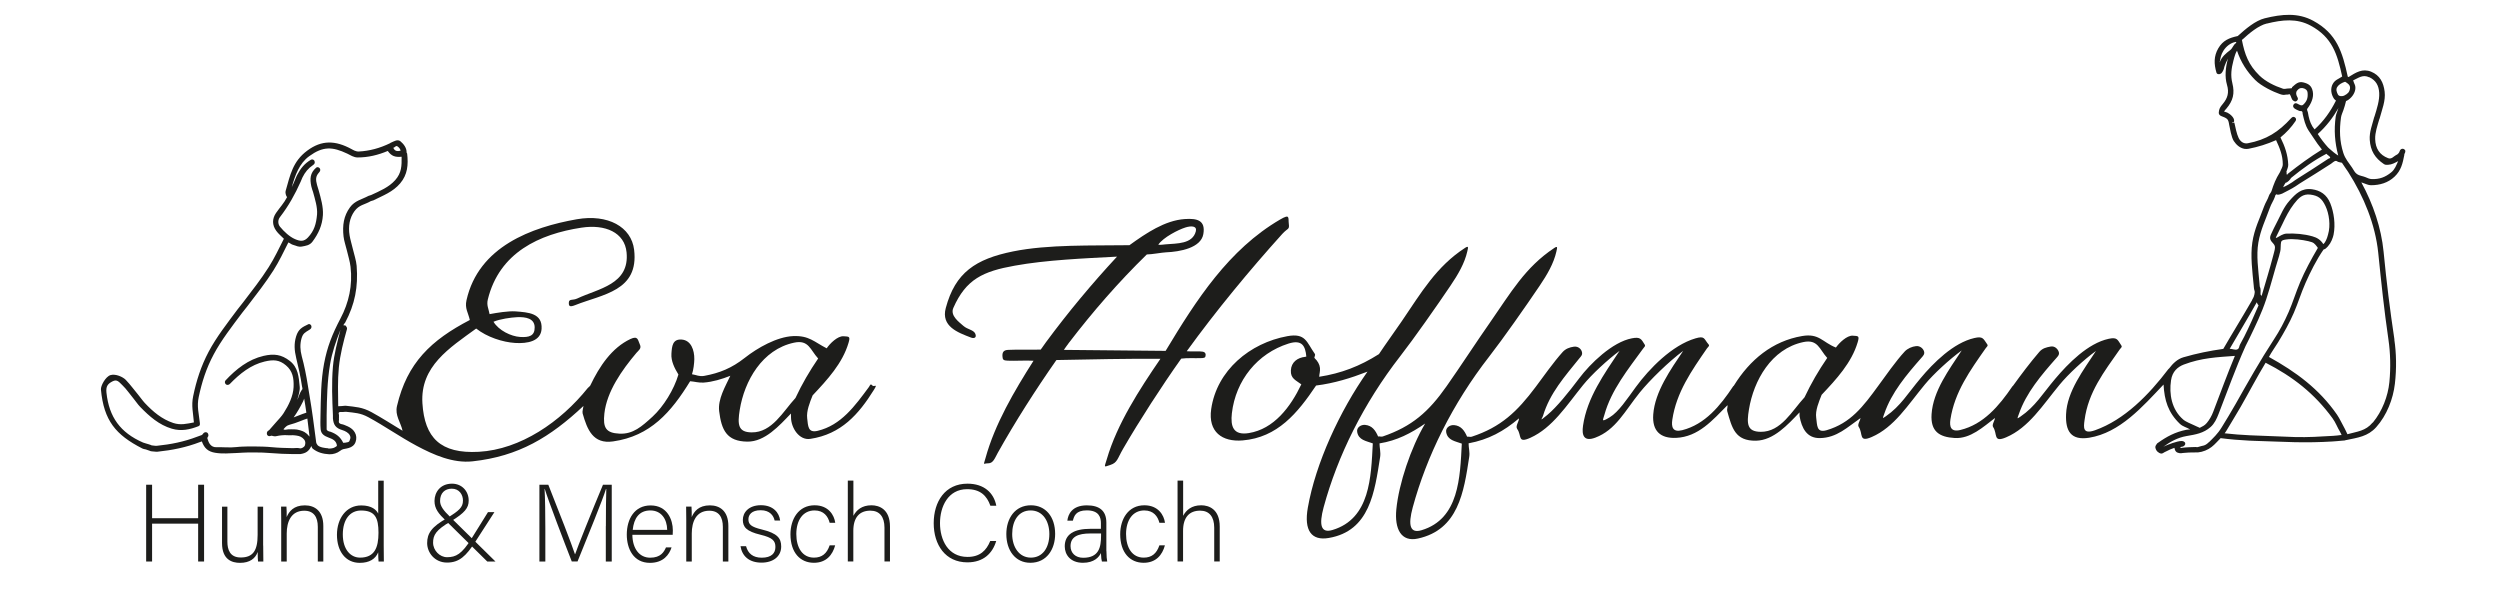 <?xml version="1.0" encoding="UTF-8"?> <svg xmlns="http://www.w3.org/2000/svg" id="Ebene_1" viewBox="0 0 353.91 83.72"><defs><style> .cls-1 { fill: #1d1d1b; } </style></defs><g><path class="cls-1" d="M338.97,48.1c-.66-4.4-1.11-8.06-1.54-12.47-.33-3.37-1.48-6.75-3.15-9.81.19.04.12.06.37.13s.61.27.99.27c1.24,0,2.42-.33,3.34-1.21.93-.88,1.15-1.87,1.39-3.1,0-.04-.04-.05.03-.16.07-.11.19-.39.03-.55-.16-.15-.34-.2-.54-.07-.2.13-.17.38-.33.55-.16.17-.14.17-.42.31s-.58.59-1.07.4c-1.2-.46-1.79-1.36-1.83-2.7-.03-.93.32-1.9.58-2.8,0-.03.04-.09.05-.12.33-1.25.87-2.5.71-3.8s-.68-2.32-1.91-2.82c-1.23-.5-2.15.11-3.19.75-.04.02-.11-.03-.12-.05-.76-3.49-1.54-6.09-4.89-7.91-2.16-1.17-4.42-.95-6.87-.35-1.33.33-2.72,1.52-3.77,2.47,0,0-.03.04-.04.04-1.21.26-2.11.62-2.76,1.74-.65,1.12-.62,2.21-.26,3.44.04.12.14.21.29.22.14.01.22,0,.38-.11.15-.11.36-.53.39-.69s.02-.11.05-.22c.03-.11.02-.03.07-.2.05-.18.3-.73.41-.9s.02,0,.01.03c-.31,1.17-.44,2.46-.11,3.59.34,1.13.07,1.92-.58,2.7-.42.5-.53.7-.58,1.21s.58.58.75.68c.17.1.09.03.12.05.41.23.46.32.57.82,0,.03-.02-.02.06.34.08.36.28,1.64.63,2.17.35.53.85.98,1.5,1.1.19.04.42.02.6-.01,1.35-.26,2.61-.66,3.88-1.22.52,1.11.95,2.17.95,3.41,0,.42-.24.7-.38,1.08-.01.04-.05.09-.07.13-.52.82-.85,1.65-1.14,2.58-.06.21-.29.42-.36.64-.18.57-.48.95-.69,1.53-.62,1.73-1.39,3.19-1.67,5.12-.29,1.92.01,4.14.2,6.14,0,.06,0,.12.02.24.02.12.02.28.1.48.08.2-.09.83-.2.99-.11.16-.14.27-.18.36-1.33,2.32-2.72,4.55-4.05,6.85-1.93.27-3.76.64-5.65,1.19-.83.24-1.5.88-2.02,1.58-.02.03-.09.07-.11.1-2.76,3.64-6.21,7.17-10.38,8.65-1.76.62-1.62-.41-1.48-1.43.51-3.96,2.78-6.87,4.97-10,.18-.26.39-.34.24-.57-.54-.8-.55-1.21-1.78-.95-2.97.64-5.76,3.51-7.58,5.66-1.82,2.15-2.81,3.91-4.93,5.36-.57.39-.44.29-.22-.36,1.03-3.01,3.17-5.51,5.33-7.96.18-.21.46-.46.31-.87s-.57-.84-1.15-.73c-.59.11-1.14.23-1.59.75-1.29,1.5-2.54,3.16-3.71,4.78-.03.04-.09.08-.11.11-1.89,2.78-4.1,5.38-7.36,6.17-1.37.33-1.56-.48-1.41-1.49.6-3.91,2.79-6.93,4.98-10.06.18-.26.39-.35.23-.58-.56-.79-.59-1.17-1.81-.89-2.97.67-5.82,3.53-7.63,5.7-1.82,2.16-2.8,3.91-4.91,5.38-.57.4-.44.29-.22-.36,1.02-3.01,3.15-5.52,5.3-7.97.18-.21.46-.47.32-.88-.14-.41-.59-.79-1.14-.72-.55.06-1.19.33-1.59.76-1.22,1.31-2.79,3.55-3.71,4.81-2.18,3-3.95,5.33-7.34,6.33-1.46.43-1.33-.72-1.48-1.76-.15-1.03.38-2.26.77-3.25,2.1-2.22,4.24-4.54,5.1-7.43.27-.92.12-.89-.7-.94s-1.92,1.02-2.38,1.68c-1.93-.76-2.36-2.04-4.78-1.63-4.17.71-7.39,3.33-9.67,7.03-.01.02-.08.06-.09.08-1.84,2.78-3.99,5.4-7.22,6.22-1.36.34-1.55-.47-1.4-1.48.58-3.9,2.74-6.95,4.9-10.09.18-.26.42-.36.23-.58-.67-.77-.49-1.25-1.85-.85-3.31.97-6.53,4.27-8.46,6.91-1.23,1.68-2.42,3.51-3.69,4.27s-.95.4-.74-.37c.96-3.49,3.37-6.46,5.46-9.34.21-.29.38-.36.24-.59-.5-.82-.64-1.11-1.8-.89-2.81.53-5.95,3.64-7.46,5.65-1.51,2.01-3.2,4.1-4.5,5.18-1.3,1.08-.76.57-.64.17.97-3.25,3.09-5.6,5.18-8.2.21-.26.45-.45.33-.89-.12-.44-.58-.81-1.15-.72-.57.08-1.15.28-1.58.76-1.3,1.45-2.7,3.44-3.81,4.93-2.62,3.5-4.93,5.7-9.05,7.05-.21.07-.44-.03-.66,0-.37-.86-.85-1.55-1.84-1.64-.61-.05-1.24.38-1.12,1.01.2,1.14,1.25,1.26,2.21,1.61-.25,4.75-.36,10.66-5.7,12.26-1.64.49-1.93-.7-1.25-3.22,1.97-7.26,5.63-14.69,10.84-21.38,1.96-2.52,5.15-7.07,7.12-9.99,1.07-1.58,2-3.17,2.38-4.86.13-.59.2-.84-.32-.49-4.09,2.71-6.15,6.33-9.02,10.45-1.86,2.65-4.3,6.4-6.2,9.1-2.55,3.64-4.92,5.71-9.04,7.12-.21.07-.44-.04-.66,0-.37-.86-.85-1.55-1.84-1.64-.61-.05-1.24.38-1.12,1.01.2,1.14,1.25,1.26,2.21,1.61-.25,4.75-.36,10.66-5.71,12.26-1.64.49-1.93-.7-1.25-3.22,1.97-7.26,5.64-14.69,10.84-21.38,1.96-2.52,5.15-7.07,7.12-9.99,1.07-1.58,2-3.17,2.38-4.86.14-.59.19-.82-.33-.48-4.04,2.62-6.19,6.32-8.94,10.36-.89,1.31-2.3,3.25-3.24,4.67-2.7,1.71-5.32,2.72-8.46,3.21.03-.47.15-.74.11-1.25-.05-.51-.33-.98-.75-1.38-.15-.14.19-.39,0-.65-1.15-1.62-1.26-2.94-3.86-2.47-5.3.96-10,4.84-10.79,10.33-.46,3.23,1.56,4.67,4.45,4.43,4.94-.41,7.78-3.87,10.4-7.77,2.56-.32,4.92-1.05,7.28-1.97-3.94,5.58-7.35,12.99-8.45,19.27-.57,3.24.53,4.7,2.96,4.28,5.83-.99,6.5-6.54,7.28-11.48.1-.66-.09-1.28-.09-1.91,2.46-.39,4.45-1.43,6.46-2.81-2.03,3.44-3.73,8.53-4.08,12.15-.27,2.76.67,4.66,3.06,4.13,5.71-1.25,6.5-6.55,7.26-11.57.1-.67-.09-1.27-.09-1.91,2.81-.52,4.97-1.7,7.13-3.53.02.44-.54,1.08-.25,1.5.68.94,0,2.08,1.86,1.25,3.13-1.41,5.12-4.57,7.46-7.46,1.23-1.52,3.48-3.59,5.17-4.85-2.18,3.28-4.6,6.64-5.17,10.59-.2,1.35.11,2.31,1.73,1.7,2.89-1.08,4.17-3.74,6.29-6.38,1.43-1.77,4.15-4.42,6.16-5.91-1.79,2.66-4,5.78-4.24,8.99-.18,2.38,1.04,3.42,3.22,3.33,3.18-.14,5.18-2.51,7.29-4.63.05.24-.11.58-.04.84.68,2.38,1.1,4.24,4.08,4.19,2.49-.05,4.5-2.27,6.16-4.01.02.11-.03.4,0,.52.29,1.67,1.01,3.15,2.87,3.12,2.41-.03,3.92-1.56,5.77-2.84-.04.31-.48.94-.27,1.24.66.97-.05,2.27,1.84,1.45,3.2-1.38,5.14-4.56,7.53-7.44,1.26-1.52,3.51-3.58,5.22-4.82-1.79,2.72-4.05,5.73-4.27,9.02-.16,2.43,1.07,3.25,3.28,3.38,2.21.13,4.02-1.56,5.69-2.83,0,.32-.47.96-.26,1.27.66.98-.04,2.27,1.85,1.46,3.21-1.37,5.17-4.55,7.55-7.43,1.25-1.52,3.46-3.57,5.16-4.79-1.74,2.67-4.1,5.72-4.23,8.95-.1,2.39.69,3.74,3.27,3.33,4.36-.71,7.55-4.39,10.53-7.53.13,2.25.64,3.96,2.31,5.56.42.4.99.51,1.46.8-.18.02-.39,0-.57.05-1.53.31-2.73.94-4,1.85-.03.02-.06.02-.13.11s-.27.35-.23.55.14.43.29.57c.15.14.32.24.51.28.19.03.37-.12.49-.19.12-.07.16-.08.25-.12.38-.21.75-.36,1.16-.5.03.2.09.38.22.53.13.15.38.21.55.23s.26-.01.41-.03c.6-.07,1.16-.08,1.77-.08.1,0,.28,0,.37,0,.72-.07,1.41-.36,1.94-.77.53-.41.83-.82,1.29-1.26,0,0,.01.01.02.01,1.33.18,2.65.28,4,.35.2.01.54.02.73.03,1.9.05,3.84.15,5.7.19,1.86.04,3.56.01,5.38-.1.23-.01.45-.03.65-.05.2-.02.38-.03.55-.05s.38-.03.49-.04.12-.03.18-.05c.06-.02.01,0,.03-.01s.02,0,.04,0c1.64-.35,3.06-.5,4.25-1.83,1.5-1.68,2.39-3.99,2.64-6.14.25-2.14.21-4.36-.08-6.25ZM184.92,50.47s-.11.04-.12.04c-1.14.12-2,.76-2.06,1.92-.06,1.16.7,1.39,1.48,1.98-1.52,3.2-3.88,6.33-7.44,6.9-2.18.35-2.61-.92-2.39-2.82.54-4.65,3.62-8.46,8.01-9.85,1.93-.61,2.39.34,2.53,1.84ZM255.46,56.24c-1.76,1.89-3.32,4.92-6.21,4.89-1.93-.02-2-1.12-1.66-3.18.67-4.09,3.17-8.56,7.68-9.52,2.09-.45,2.29,1.03,3.4,2.24-1.24,1.81-2.27,3.58-3.21,5.57ZM335.41,10.93c.91.43,1.34,1.15,1.4,2.22.06,1.07-.34,2.27-.66,3.32,0,.03-.04.09-.05.12-.27,1.06-.7,2.08-.63,3.2.1,1.55.74,2.59,2.01,3.44.2.13.39.11.58.1.56-.03.95-.27,1.43-.52-.26.58-.47,1.18-.98,1.59-.85.69-1.66.99-2.76.95-.32-.01-.57-.14-.91-.28-.33-.14-.85-.19-1.17-.42-.33-.23-.47-.58-.7-.92-.47-.69-.97-1.24-1.24-2.08-.53-1.65-.57-3.26-.33-5.01.04-.32.21-.69.34-1.05.13-.36.28-.87.37-1.27,0-.04.1-.05.12-.06.61-.32,1.1-.98,1.19-1.59.09-.61-.16-.77-.3-1.29.78-.36,1.37-.87,2.27-.44ZM323.25,26.4c.05-.07.2-.4.28-.49.08-.1.08-.03.2-.09.12-.06.41-.33.48-.44.06-.11.11-.18.17-.23,1.58-1.29,3.16-2.43,4.96-3.38.11.16.46.33.52.49s-.17.16-.25.21c-1.49.97-2.92,1.93-4.45,2.87-.22.13-.39.27-.68.47-.29.2-.89.55-1.27.69-.02,0,0-.02.06-.09ZM331.93,11.6s.06-.02.07-.02c.38.24.75.46.67.97-.08.51-.33.73-.83.99-.18.09-.72.16-.88-.17-.16-.33-.32-.69-.09-1.06.24-.37.64-.57,1.05-.72ZM331.05,15.26s-.02.06-.03.09c-.11.38-.31.77-.37,1.16-.26,1.91-.13,3.65.36,5.51-.47-.29-.87-.63-1.28-1-.05-.04-.13-.11-.17-.16-.54-.6-1.01-1.22-1.45-1.89,1.21-1.09,2.14-2.3,2.95-3.71ZM320.89,3.34c2.23-.55,4.25-.77,6.22.29,3.05,1.65,3.77,4.03,4.46,7.2-.54.38-1.01.45-1.35,1.08-.34.64-.23,1.44.19,2.07.07.11.18.17.28.26-.79,1.57-1.72,2.89-3.03,4.08-.09-.15-.22-.27-.31-.43-.36-.61-.52-1.26-.63-1.95-.03-.18-.2-.41-.08-.56.53-.7.93-1.57.77-2.41-.16-.84-.61-1.12-1.33-1.3-.72-.18-1.08.22-1.59.66-.06.05.03.16-.13.17-.15.01-.42.02-.6.04-.18.03-.4.08-.57.02-1.19-.39-2.45-1.01-3.32-1.85-1.56-1.52-2.1-3-2.5-5.06,0-.03.08-.05.1-.07.93-.86,2.24-1.96,3.42-2.25ZM314.22,8.84c.13-.64.17-1.09.55-1.68.38-.59.99-1.1,1.74-1.23.07-.01.08.14.02.17-.37.23-.47.72-.79.97-.67.52-1.2.94-1.52,1.77ZM322.84,19.45c.83-.68,1.53-1.43,2.13-2.32.12-.18.09-.41-.11-.53-.2-.12-.36-.04-.52.13-1.77,1.94-3.49,3.05-6.13,3.55-.53.1-1.01-.17-1.3-.75-.28-.58-.45-1.47-.6-2.14-.03-.13-.33.1-.34.02,0-.08.27-.09.29-.19.14-.57-.66-1.14-.94-1.27-.28-.13-.1,0-.2-.07-.1-.07-.19-.01-.24-.09s-.07.1-.01-.03.13-.18.31-.39c.93-1.1,1.21-2.13.84-3.6-.27-1.08-.14-2.08.15-3.18.03-.13.06-.23.12-.45.06-.22.22-.73.39-.96.54,1.6,1.38,2.94,2.57,4.14.86.87,2.57,1.68,3.45,1.98.59.2.04,0,.33.1s.55-.04.78-.01c.23.03.24-.18.38.02s.2.65.42.81.37.22.56.03c.19-.19.16-.33.02-.57-.14-.25-.22-.6,0-.86.21-.26.43-.41.78-.35.35.06.66.26.7.65.07.72-.09,1.23-.64,1.72-.23.2-.6-.06-.82-.17-.22-.11-.41-.06-.53.14s-.05.39.12.53c.17.14.5.27.67.35.17.08.28-.02.4.08.12.1.07.22.1.35.21.86.34,1.58.84,2.36.23.35.46.66.74,1.1.28.44.77,1.14,1.15,1.59-1.68,1.04-3.27,2.2-4.81,3.42-.06.05-.08.16-.15.13s-.03-.27-.04-.32c-.01-.05-.03-.07-.03-.09.09-.33.27-.63.26-.98-.05-1.4-.47-2.6-1.09-3.85ZM319.48,42.8c.06.17.13.31.25.43-.65,1.5-1.28,2.93-2.02,4.41-.15.29-.44.83-.6,1.12s-.07.56-.39.7c-.32.14-.74-.11-1.08-.07,1.27-2.21,2.6-4.38,3.84-6.6ZM311.29,60.51c-.16-.08-.4-.16-.75-.34s-1.06-.42-1.48-.78c-1.64-1.42-2.01-3.6-1.72-5.55.18-1.26.95-1.9,1.8-2.23,2.51-.95,4.69-1.04,7.24-1.23-1.09,2.62-2.07,5.3-3.07,7.92-.22.59-.56,1.17-.91,1.58-.35.41-.57.44-1,.69-.02.01.06.01-.11-.06ZM312.69,62.6c-.61.61-.85.43-1.52.68-.12.05-.26,0-.36,0-.67.02-1.31.03-1.96.12-.07,0-.1.06-.15.01-.05-.04-.05-.1.04-.14.09-.04.19-.01.33-.08s.33-.23.28-.45-.31-.3-.49-.31c-.67-.01-2.01.54-2.39.71-.38.18-.28.14-.27.14,1.02-.74,2.06-1.33,3.33-1.55,1.28-.22,2.4-.39,3.41-1.28.55-.48.87-1.18,1.13-1.85,1.26-3.22,2.39-6.44,3.82-9.61.13-.29.4-.8.54-1.08.9-1.87,1.72-3.55,2.38-5.53.66-1.98,1.18-4.1,1.83-6.16.05-.15.07-.36.16-.63.09-.27.04-1,.12-1.31.07-.31.49-.34.75-.38.94-.14,2.28.05,3.1.24.82.19.86.31,1.28.84.05.07.08.11.05.16-.88,1.49-1.84,3.28-2.48,4.8-.64,1.52-1.01,2.8-1.62,4.21-.62,1.41-1.27,2.65-2.12,3.94-1.89,2.89-3.73,6.14-5.39,9.09-.68,1.2-1.39,2.36-1.98,3.32-.59.96-1.2,1.5-1.81,2.11ZM328.89,34.55c-.36-.58-.87-.91-1.52-1.09-1.21-.34-2.45-.44-3.68-.39-.5.02-.99.37-1.32.55-.33.18-.14-.11-.12-.15.26-.58.61-1.21.85-1.74.47-1.01.99-2.02,1.64-2.86.65-.84,1.25-1.47,2.34-1.32,1.09.15,1.6.52,2.12,1.61s.75,2.75.37,4.03c-.03.09-.06.2-.12.41-.07.21-.29.78-.55.95ZM331.43,61.58c-.4.05-.74.1-1.14.12-1.83.11-3.56.22-5.42.17s-3.77-.17-5.66-.22c-.19,0-.53-.02-.73-.03-1.2-.06-2.36-.14-3.55-.28.07-.11.14-.19.21-.3.7-1.17,1.35-2.23,2.05-3.43,1.17-2.04,2.31-4.23,3.54-6.26,3.84,1.96,6.93,4.37,9.47,7.86.45.61.68,1.3,1.07,1.93.09.14.14.3.2.41.06.12,0,.04-.03.04ZM335.88,59.82c-1,1.21-2.18,1.26-3.57,1.65-.14-.28-.25-.57-.4-.83-.36-.63-.68-1.37-1.08-1.95-2.52-3.63-5.8-6.04-9.63-8.16.37-.7.9-1.42,1.3-2.08.84-1.38,1.6-2.73,2.23-4.18.63-1.46.98-2.7,1.65-4.22.67-1.52,1.55-3.28,2.54-4.71.04-.06.18-.05.24-.1.57-.45.89-1.02,1.1-1.68.04-.13.07-.25.09-.34.29-1.45.05-3.16-.46-4.43s-1.44-1.84-2.59-2c-1.5-.2-2.31.64-3.17,1.6s-1.23,1.99-1.81,3.09c-.29.55-.59,1.16-.84,1.72-.25.56-.06.86.32,1.26.38.4.26.74.13,1.25-.03.12-.1.38-.14.53-.5,1.91-1.08,3.79-1.64,5.69-.01-.21-.15-.06-.14-.34s.06-.72-.11-1.04c-.01-.02-.02-.16-.02-.22,0-.06-.02-.18-.02-.25-.16-1.87-.47-3.91-.16-5.73s1.04-3.28,1.63-4.93c.2-.58.53-1.02.71-1.55.06-.18.05-.25.17-.33.12-.08.05-.01.2.02s.54-.09.66-.15c.66-.35,1.3-.65,1.9-1.04.23-.15.4-.28.61-.41,1.49-.91,2.93-1.83,4.4-2.77.17-.11.43-.37.63-.41.2-.03.25.09.4.14.15.05.35.08.47.11.12.03.03-.02.06.02.25.41.62.9.88,1.3,2.23,3.51,3.83,7.41,4.25,11.42.45,4.42.82,7.98,1.45,12.33.27,1.84.33,3.96.13,5.99-.2,2.02-1.02,4.13-2.34,5.73Z"></path><path class="cls-1" d="M123.46,54.54c-.24-.3-.34.1-.44.23-1.98,2.68-3.95,5.43-7.27,6.22-1.4.34-1.35-.72-1.48-1.76-.13-1.04.37-2.26.77-3.26,2.09-2.22,4.23-4.54,5.08-7.43.27-.92.12-.89-.71-.94-.83-.05-1.92,1.02-2.38,1.71-1.8-.92-2.49-1.83-4.77-1.73-2.28.11-5,1.64-6.84,3.09-1.83,1.44-3.55,2.14-5.72,2.54-.73.13-1.08-.13-1.74-.23.21-.59.32-1.57.33-2.12.02-1.31-.47-2.69-1.78-2.79-1.31-.1-1.39.95-1.46,2s.44,2.05.99,2.95c-.63,2.15-2.12,4.54-3.65,5.95-1.54,1.41-2.77,2.51-4.69,2.42-1.92-.09-2.37-.83-2.14-2.87.35-3.1,2.47-6.12,4.54-8.57.31-.36.76-.62.48-1.19s-.22-1.29-1.33-.77c-2.65,1.25-4.39,3.87-5.69,6.59-.04.09-.27.25-.36.36-3.83,4.78-9.52,8.69-15.42,9.02-5.43.3-7.67-1.99-7.98-6.87-.33-5.23,3.83-7.83,7.61-10.58,1.53,1.21,3.75,1.93,5.51,2.04,1.75.11,3.65-.23,3.75-2,.13-2.21-1.86-2.33-3.69-2.47-1-.07-2.6.19-3.67.39-.14-.77-.45-1.25-.25-2.08,1.63-6.65,7.3-9.25,13.25-10.16,3.39-.52,6.11.69,6.39,3.48.46,4.57-3.98,5.13-6.99,6.55-.62.29-1.15.02-1.18.55s.11.7.91.38c3.86-1.54,9.03-1.98,8.33-7.83-.39-3.25-3.72-5.09-8.12-4.32-6.35,1.12-13.9,3.84-15.61,11.46-.26,1.17.24,1.75.47,2.8-5.47,2.85-8.88,6.06-10.31,12.18-.31,1.34.52,2.28.79,3.5-1.37-.83-3.05-1.9-4.39-2.63-1.34-.73-2.26-.74-3.66-.91-.14-.02-.33.04-.5.04-.17,0-.38.02-.56.03-.02-1.84-.09-3.64.09-5.49.18-1.84.65-3.65,1.15-5.43.06-.2-.11-.39-.21-.5s-.25.07-.27-.06c-.01-.13.14-.21.22-.35,1.39-2.62,1.86-5.07,1.63-8.04-.06-.75-.37-1.68-.53-2.36-.16-.68-.38-1.39-.47-1.96-.21-1.27,0-2.47.68-3.41.68-.94,1.43-.91,2.31-1.43.1-.06.27-.06.37-.11,1.39-.7,2.75-1.18,3.8-2.41,1.05-1.23,1.17-2.64.99-4.21,0-.06-.09-.11-.08-.17.02-.65-.43-1.2-.85-1.56s-.93,0-1.18.09c-.25.09-.25.13-.32.17-1.45.7-2.88,1.09-4.42,1.17-.41.02-.8-.22-1.02-.34-2.29-1.25-4.23-1.31-6.28.22-2.05,1.53-2.4,3.41-3.06,5.73-.06.21.05.67.21.85-.44.86-1.01,1.44-1.57,2.25-.55.81-.56,1.69.04,2.52.3.42.72.75,1.08,1.12-.7,1.37-1.31,2.7-2.15,4.02-1.08,1.71-2.37,3.34-3.62,4.98-.21.27-.58.72-.78.99-1.44,1.93-3.01,3.94-4.1,6-1.09,2.06-1.74,4.11-2.19,6.28-.29,1.37,0,2.4.1,3.73-1.01.19-1.88.42-2.92.08-1.62-.54-2.86-1.59-4.03-2.83-.36-.39-.58-.74-.93-1.16-.62-.73-1.02-1.33-1.77-2.12-.41-.42-1.44-.88-2.15-.67s-1.41,1.53-1.36,2.05c.41,4.39,2.09,6.41,5.84,8.33.23.12.46.11.62.18.17.07.23.07.34.12s0,0,.07.02.12.07.21.08c.09.01.16.02.27.03.11.02.37.04.46.04.09,0,.13,0,.18,0,2.1-.22,4.06-.61,6.03-1.37.07-.03.19-.07.24-.08.05-.01.03-.02.03,0,.35.96.87,1.43,1.89,1.6s2.04.07,3.06.03c.58-.02,1.12-.08,1.71-.08.18,0,.46,0,.64,0,.9,0,1.68.02,2.6.1.91.08,1.93.12,2.87.13.37,0,.75,0,1.13,0,.02,0,.04,0,.06,0,.76-.12,1.19-.4,1.52-1.11,0-.02-.05-.12.02,0,.08.11.06.24.21.36.67.53,1.44.73,2.31.78.01,0,.03,0,.04,0,.53.02,1.11-.17,1.49-.47.38-.3.54-.26.96-.35.42-.09.82-.23,1.09-.61.26-.38.33-.93.19-1.35-.28-.82-.97-1.12-1.66-1.39-.3-.12-.44-.06-.64-.22-.2-.16-.05-.44-.08-.59-.02-.15,0-.1,0-.22s-.01-.22,0-.34-.12-.29.01-.39.36-.04.52-.05c.16-.01.36-.05.5-.03,1.2.14,1.99.15,3.12.76,2.28,1.23,4.48,2.79,6.86,4.06s5.13,2.49,7.9,2.19c6.54-.71,11-3.43,15.7-7.84-.03.27-.19.79-.12,1.05.65,2.3,1.48,4.38,4.31,3.97,5.28-.75,8.22-4.13,10.91-8.52.68.05,1.21.24,1.92.19,1.28-.09,2.57-.49,3.77-.96-.71,1.52-1.79,3.31-1.58,5.02.33,2.64,1.05,4.27,4,4.3,2.47.03,4.52-2.26,6.16-3.98-.01.1.01.41.01.52,0,1.51,1.16,3.31,2.73,3.07,4.37-.66,6.85-3.48,9-6.93.64-1.03.02-.33-.22-.64ZM73.2,44.9c1.24-.05,2.46.17,2.49,1.42.02,1.25-.8,1.46-2.07,1.38-1.27-.08-3.02-.92-3.76-2.15.89-.39,2.49-.61,3.35-.65ZM55.84,20.85c.09-.04.22-.26.41-.14.19.12.43.36.46.63-.47.09-.8.08-1.02-.39-.02-.04.06-.05.15-.1ZM43.14,61.18c-.33-.2-1.06-.41-1.43-.4-.36,0-.66-.02-.91,0-.25.02-.51.12-.64,0-.13-.12-.13.1.04-.09.17-.19.37-.45.76-.55s1.16-.35,1.55-.52.63-.24,1-.37c.1.86.2,1.7.31,2.56-.24-.26-.35-.42-.69-.62ZM43.06,56.43c.11.66.22,1.32.31,1.99-.33.1-.75.26-1.05.38s-.48.19-.75.29c.51-.72.94-1.47,1.33-2.26.07-.13.1-.27.16-.4ZM39.28,60.82s0,0,0,0c0,0,0,0,0,0,0,0,0,0,0,0ZM46.48,63.46c-.37-.01-1.24-.12-1.51-.43-.26-.31-.21-.47-.26-.8-.26-2.02-.52-4.03-.86-6.03-.09-.53-.18-1.1-.27-1.64-.21-1.35-.51-2.85-.86-4.12-.24-.9-.26-1.72-.05-2.49.21-.77.52-.88,1.09-1.24.22-.14.34-.23.33-.47,0-.24-.24-.43-.44-.34-.89.42-1.41.69-1.73,1.72-.31,1.03-.26,1.94.02,3.11.29,1.16.63,2.69.81,3.95.02.13.08.27.06.39s.01-.01-.09.13c-.11.14-.35.63-.4.81-.05.18-.12.34-.16.42-.03.08-.08.2-.07.16.13-.52.39-1.27.34-1.81-.13-1.43-.23-2.78-1.41-3.69-1.18-.91-2.23-1.05-3.71-.71-2.15.5-3.87,1.85-5.39,3.48-.14.15-.1.43.07.56.18.13.42.07.56-.08,1.4-1.45,2.97-2.7,4.91-3.16,1.23-.29,2.07-.26,3.02.54.95.8,1.13,1.8,1.08,3.08-.06,1.28-.69,2.56-1.42,3.7-.25.4-.75.93-1.08,1.3-.33.37-.61.7-.94,1.07-.08.09-.23.12-.3.27-.07.15-.07.41.09.53.16.12.31.07.49.02.18-.05-.14-.04.09,0s.35.13.7.04c.35-.09,1.08-.16,1.48-.12.4.04.67-.03,1.06.02.39.05.76.09,1.1.37.34.28.5.59.31,1.11-.04.11-.42.44-.72.35-.3-.09-.74,0-1.11-.02-.89-.02-1.86-.04-2.77-.13-.9-.09-1.77-.1-2.68-.11-.18,0-.47,0-.64,0-.57.02-1.21.02-1.75.09-.91.11-2.01-.01-2.83.02-.82.04-1.12-.7-1.23-1.08s-.05-.09-.04-.25c0-.17.12-.13.13-.31s-.05-.41-.27-.47-.4.06-.51.23-.23.19-.39.24-.29.1-.44.16c-1.85.71-3.72,1.08-5.69,1.28-.15.02-.35-.02-.47-.03-.12-.02-.17-.01-.26-.03-.09-.02-.05-.04-.16-.07-.11-.04-.16-.05-.34-.11-.18-.07-.46-.11-.72-.22-3.23-1.41-4.8-3.6-5.18-7.04-.1-.91.17-1.27.85-1.62.67-.35.93.1,1.44.58.52.49,1.04,1.26,1.56,1.88.31.36.54.76.94,1.17,1.28,1.31,2.64,2.53,4.47,3.07,1.33.39,2.52.13,3.78-.36.2-.08.2-.25.18-.46-.13-1.3-.45-2.3-.16-3.67.44-2.08,1.05-4.03,2.12-6.03,1.06-2,2.63-4.02,4.04-5.9.19-.25.55-.69.75-.95,1.27-1.66,2.57-3.32,3.67-5.05.82-1.3,1.43-2.6,2.11-3.95.3.12.38.28.75.37.37.09.66.31,1.17.21s1.1-.15,1.5-.7c.83-1.12,1.38-2.28,1.47-3.76.07-1.13-.29-2.38-.6-3.49-.07-.24-.17-.53-.23-.76-.19-.72-.24-1.2.28-1.77.16-.17.23-.35.13-.55s-.39-.27-.53-.14c-.89.77-.91,1.61-.69,2.66.06.31.17.54.24.78.28,1.03.65,2.18.57,3.19-.12,1.34-.4,2.31-1.29,3.26-.56.59-1.06.56-1.83.23s-1.54-1.05-2.12-1.75c-.32-.39-.33-.97,0-1.38,1.2-1.56,2.12-3.2,2.92-5,.07-.16.19-.46.25-.59.38-.77.82-1.3,1.51-1.77.22-.15.28-.31.21-.53-.06-.23-.33-.32-.51-.22-.93.55-1.46,1.22-1.97,2.18-.11.2-.17.41-.29.67-.12.27-.31.75-.46,1.04.45-1.65,1.06-3.37,2.47-4.39,1.96-1.42,3.27-1.36,5.39-.36.42.2.9.54,1.46.54,1.49,0,2.89-.34,4.27-.92.54.75,1.05.9,1.96.82.02,1.28,0,2.28-.9,3.3s-2.19,1.55-3.42,2.12c-.1.05-.27.07-.37.12-.97.52-1.92.66-2.62,1.62-.9,1.23-1.08,2.57-.91,4.12.07.63.32,1.35.48,2.01.16.67.44,1.61.51,2.28.31,2.64-.24,5.09-1.42,7.32-1.17,2.23-1.88,4.01-2.33,6.41-.45,2.4-.45,4.85-.5,7.3-.01.66-.04,1.31.02,1.98.06.67.53.95,1.12,1.17.58.22,1.05.41,1.18,1.08.03.15-.12.2-.32.32s-.56.17-.93.16ZM48.44,60.88c.43.13.9.38,1.08.74.18.35.05.48-.03.75-.08.27-.35.23-.52.28-.17.05-.23,0-.38.04-.41-.83-.93-1.24-1.8-1.57-.03-.01-.03-.01-.14-.03-.1-.02-.41-.13-.41-.33.01-.66-.01-1.32,0-1.99.04-2.4.08-4.78.48-7.17.28-1.7.85-3.32,1.48-4.92-.44,1.71-.92,3.49-1.07,5.24-.2,2.33-.1,4.58,0,6.89,0,.08,0,.18,0,.24,0,.07,0,.15,0,.18.08.94.42,1.38,1.31,1.65ZM112.62,56.33c-1.76,1.9-3.32,4.92-6.22,4.88-1.93-.02-2.01-1.12-1.68-3.19.66-4.09,3.17-8.55,7.69-9.51,2.09-.45,2.29,1.03,3.41,2.24-1.23,1.81-2.27,3.58-3.2,5.57Z"></path><path class="cls-1" d="M170.68,50.27c0-.43-.3-.5-.78-.52-.48-.02-1.36.02-1.9-.03,4.13-5.71,8.93-11.51,13.52-16.6.79-.87,1.04-.57.93-1.43-.11-.86.23-1.47-1.24-.61-7.27,4.25-11.83,11.33-16.2,18.59-4.82-.03-9.6-.11-14.41-.14.26-.34.45-.66.72-1,3.4-4.43,7.01-8.59,11.03-12.51.68,0,2.17-.28,2.72-.3,1.97-.08,4.94-.62,5.28-2.58.34-1.96-.88-2.25-2.63-2.13-2.81.19-5.49,2.01-7.83,3.7-5.28.08-11.48-.13-16.47.88-5.32,1.08-8.19,3-9.53,8.01-.7,2.6,1.69,3.47,3.58,4.19.42.16.83.02.6-.54-.23-.56-1.1-.6-1.68-1.11-.58-.52-1.92-1.44-1.43-2.55,1.79-4.07,4.21-5.18,8.69-5.98,4.47-.81,9.8-1.03,14.48-1.28-3.58,3.86-6.92,7.87-10.06,12.12-.22.29-.5.73-.74,1.04-1.5.04-3.17-.03-4.61.04-.65.03-.83.33-.81.87.02.53.14.64.76.66,1.09.05,2.5-.06,3.64.01-2.74,4.31-5.48,8.98-6.8,13.79-.31,1.14-.34.72.38.73.72,0,.93-.71,1.37-1.5,2.45-4.38,5.35-8.92,8.29-13.12,4.91-.1,9.83-.2,14.73-.18-3,4.38-6.14,9.24-7.58,14.17-.37,1.26-.52,1.19.49.86,1.01-.33.98-.87,1.81-2.3,2.25-3.89,5.43-8.82,8.22-12.75.88-.12,1.92-.04,2.73-.07.44-.02.72.01.72-.42ZM167.75,32.22c.92-.3,1.72-.23,1.54.51-.46,1.84-2.69,1.72-4.29,1.86-.22.02-.82.11-1.03.05.71-1.05,2.87-2.13,3.79-2.42Z"></path></g><g><path class="cls-1" d="M20.69,68.62h.84v4.74h6.52v-4.74h.84v10.87h-.84v-5.36h-6.52v5.36h-.84v-10.87Z"></path><path class="cls-1" d="M37.26,77.22c0,.76.02,1.97.02,2.27h-.75c-.03-.2-.05-.71-.05-1.35-.33.92-1.12,1.54-2.5,1.54-1.12,0-2.55-.43-2.55-2.81v-5.14h.76v4.95c0,1.13.36,2.24,1.89,2.24,1.74,0,2.39-.98,2.39-3.2v-3.99h.78v5.5Z"></path><path class="cls-1" d="M39.81,73.68c0-.68,0-1.33-.02-1.96h.76c.03.25.05,1.26.03,1.48.34-.79.98-1.66,2.58-1.66,1.38,0,2.61.78,2.61,2.92v5.03h-.78v-4.91c0-1.38-.57-2.28-1.92-2.28-1.85,0-2.48,1.54-2.48,3.23v3.96h-.78v-5.81Z"></path><path class="cls-1" d="M54.32,68.04v9.21c0,.75,0,1.46.02,2.24h-.75c-.03-.19-.05-.92-.05-1.3-.39.95-1.26,1.49-2.61,1.49-2.02,0-3.23-1.65-3.23-3.97s1.32-4.16,3.43-4.16c1.55,0,2.17.67,2.41,1.16v-4.66h.78ZM48.53,75.66c0,2.13,1.1,3.28,2.44,3.28,2.05,0,2.61-1.41,2.61-3.52s-.48-3.15-2.47-3.15c-1.54,0-2.58,1.23-2.58,3.4Z"></path><path class="cls-1" d="M69.99,72.5l-2.7,4.19c-1.32,2.03-2.27,2.95-4.01,2.95s-2.81-1.41-2.81-2.76.61-2.33,2.9-3.57c1.58-1.02,2.17-1.46,2.17-2.45,0-.85-.54-1.68-1.58-1.68-.98,0-1.66.61-1.66,1.74,0,.7.48,1.35,1.41,2.24l6.43,6.33h-1.16l-5.87-5.79c-1.01-.96-1.6-1.68-1.6-2.78,0-1.23.82-2.45,2.48-2.45,1.4,0,2.36,1.06,2.36,2.39,0,1.06-.57,1.74-2.48,2.92-2.19,1.24-2.56,2-2.56,3.04,0,1.12.96,2.06,1.97,2.06,1.26,0,2.1-.43,3.49-2.67l2.31-3.71h.9Z"></path><path class="cls-1" d="M85.77,74.48c0-2.13.02-4.16.06-5.25h-.05c-.43,1.46-2.64,6.82-4.02,10.25h-.82c-1.04-2.65-3.32-8.62-3.82-10.26h-.03c.08,1.24.11,3.77.11,5.64v4.63h-.84v-10.87h1.26c1.49,3.73,3.37,8.6,3.77,9.83h.03c.25-.79,2.42-6.21,3.94-9.83h1.24v10.87h-.84v-5Z"></path><path class="cls-1" d="M89.52,75.7c.02,2,1.02,3.25,2.52,3.25s1.96-.82,2.24-1.46h.79c-.33,1.02-1.15,2.19-3.06,2.19-2.36,0-3.28-2.03-3.28-4,0-2.22,1.1-4.13,3.37-4.13,2.39,0,3.15,2.07,3.15,3.52,0,.22,0,.44-.02.64h-5.71ZM94.45,75.01c-.02-1.54-.85-2.75-2.38-2.75-1.6,0-2.33,1.12-2.5,2.75h4.88Z"></path><path class="cls-1" d="M97.15,73.68c0-.68,0-1.33-.02-1.96h.76c.03.25.05,1.26.03,1.48.34-.79.98-1.66,2.58-1.66,1.38,0,2.61.78,2.61,2.92v5.03h-.78v-4.91c0-1.38-.57-2.28-1.92-2.28-1.85,0-2.48,1.54-2.48,3.23v3.96h-.78v-5.81Z"></path><path class="cls-1" d="M105.62,77.34c.27,1.01.98,1.61,2.21,1.61,1.38,0,1.94-.64,1.94-1.51s-.37-1.32-2.11-1.74c-2-.48-2.5-1.09-2.5-2.11s.81-2.07,2.56-2.07,2.59,1.07,2.72,2.17h-.78c-.14-.65-.65-1.46-1.97-1.46s-1.74.67-1.74,1.29c0,.71.37,1.07,1.91,1.44,2.19.53,2.73,1.24,2.73,2.41,0,1.41-1.15,2.28-2.78,2.28-1.77,0-2.76-.93-2.98-2.33h.79Z"></path><path class="cls-1" d="M118.23,77.2c-.37,1.37-1.27,2.47-3.01,2.47-1.94,0-3.32-1.44-3.32-4.04,0-2.13,1.13-4.1,3.42-4.1,1.97,0,2.78,1.4,2.92,2.48h-.79c-.23-.9-.82-1.75-2.14-1.75-1.65,0-2.58,1.4-2.58,3.34s.87,3.34,2.5,3.34c1.13,0,1.82-.57,2.22-1.74h.79Z"></path><path class="cls-1" d="M120.81,68.04v4.98c.43-.81,1.19-1.49,2.56-1.49,1.1,0,2.62.56,2.62,3.01v4.94h-.78v-4.78c0-1.54-.7-2.41-1.99-2.41-1.54,0-2.42.95-2.42,2.86v4.33h-.78v-11.44h.78Z"></path><path class="cls-1" d="M141.03,76.58c-.51,1.72-1.78,3.03-4.08,3.03-3.12,0-4.77-2.48-4.77-5.54s1.61-5.6,4.78-5.6c2.35,0,3.73,1.3,4.08,3.12h-.84c-.5-1.41-1.41-2.34-3.29-2.34-2.7,0-3.84,2.47-3.84,4.81s1.12,4.78,3.9,4.78c1.77,0,2.67-.92,3.21-2.25h.84Z"></path><path class="cls-1" d="M149.37,75.59c0,2.16-1.19,4.08-3.51,4.08-2.1,0-3.4-1.72-3.4-4.07,0-2.22,1.23-4.07,3.48-4.07,2.07,0,3.43,1.61,3.43,4.05ZM143.29,75.6c0,1.85.99,3.34,2.64,3.34s2.62-1.38,2.62-3.34c0-1.83-.93-3.34-2.65-3.34s-2.61,1.47-2.61,3.34Z"></path><path class="cls-1" d="M156.63,78.01c0,.68.06,1.23.11,1.48h-.75c-.06-.19-.11-.53-.14-1.2-.26.57-.95,1.38-2.54,1.38-1.8,0-2.58-1.16-2.58-2.33,0-1.71,1.32-2.48,3.65-2.48h1.47v-.79c0-.78-.23-1.82-2-1.82-1.57,0-1.8.82-1.97,1.46h-.78c.09-.85.62-2.17,2.76-2.17,1.77,0,2.76.75,2.76,2.45v4.02ZM155.87,75.52h-1.52c-1.72,0-2.8.45-2.8,1.79,0,.98.7,1.65,1.79,1.65,2.22,0,2.53-1.47,2.53-3.15v-.28Z"></path><path class="cls-1" d="M164.91,77.2c-.37,1.37-1.27,2.47-3.01,2.47-1.94,0-3.32-1.44-3.32-4.04,0-2.13,1.13-4.1,3.42-4.1,1.97,0,2.78,1.4,2.92,2.48h-.79c-.23-.9-.82-1.75-2.14-1.75-1.65,0-2.58,1.4-2.58,3.34s.87,3.34,2.5,3.34c1.13,0,1.82-.57,2.22-1.74h.79Z"></path><path class="cls-1" d="M167.49,68.04v4.98c.43-.81,1.19-1.49,2.56-1.49,1.1,0,2.62.56,2.62,3.01v4.94h-.78v-4.78c0-1.54-.7-2.41-1.99-2.41-1.54,0-2.42.95-2.42,2.86v4.33h-.78v-11.44h.78Z"></path></g></svg> 